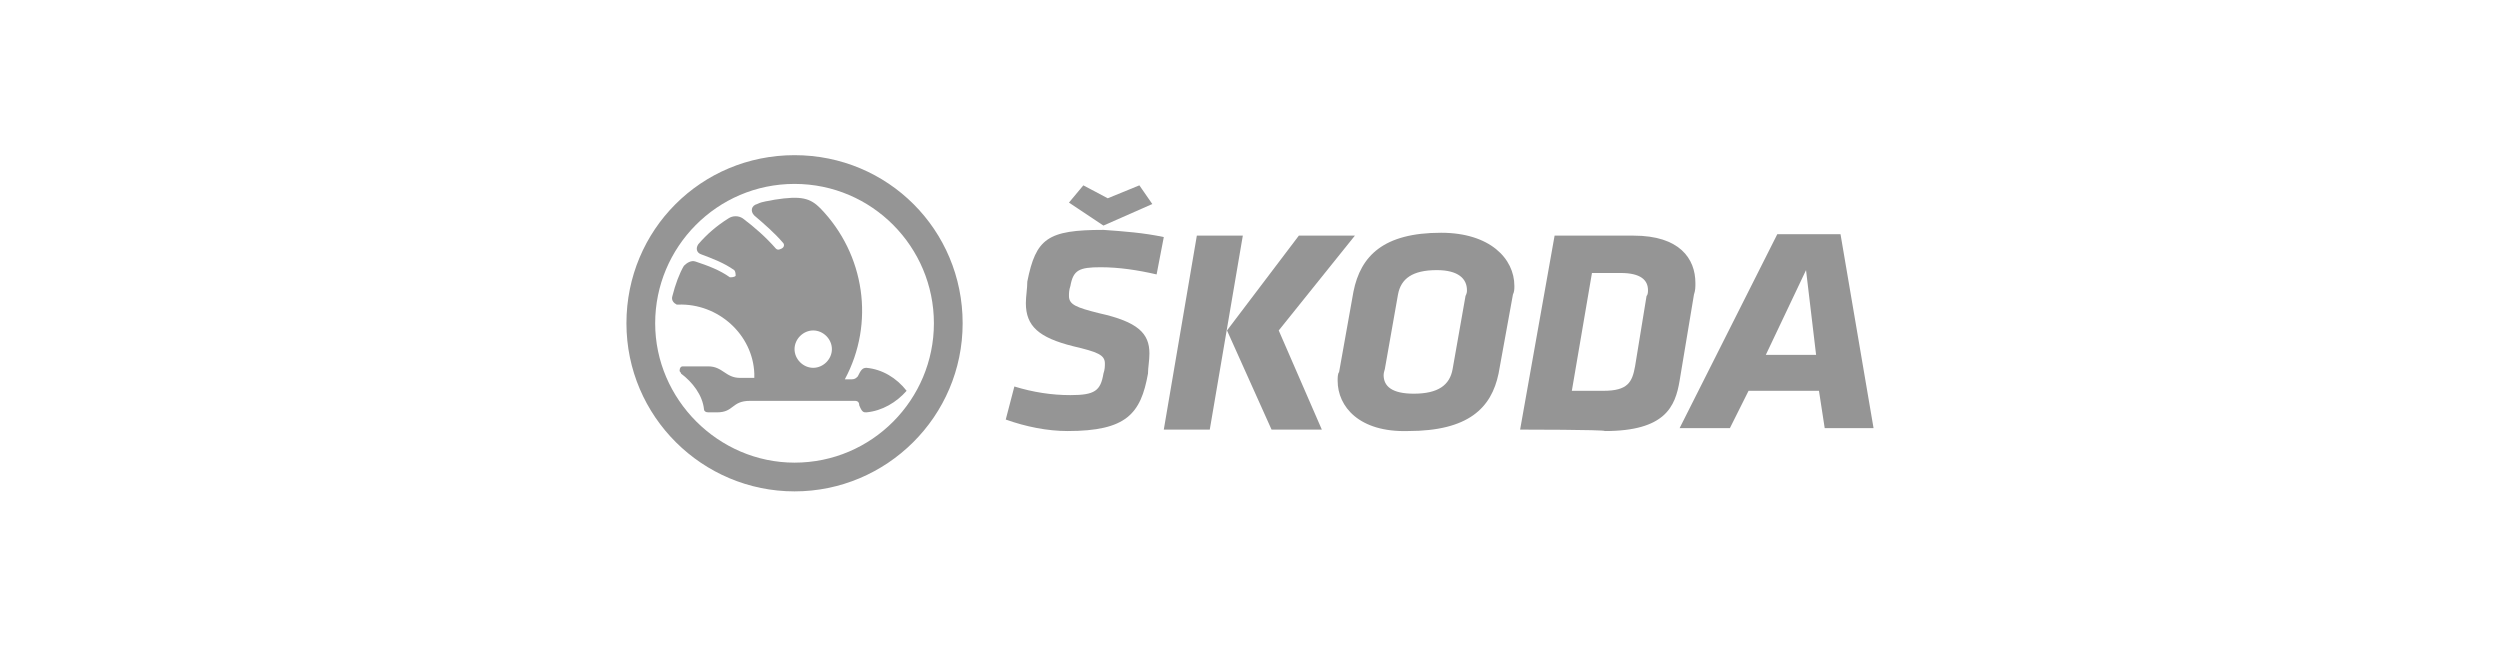 <?xml version="1.0" encoding="utf-8"?>
<!-- Generator: Adobe Illustrator 26.5.0, SVG Export Plug-In . SVG Version: 6.00 Build 0)  -->
<svg version="1.1" id="Layer_1" xmlns="http://www.w3.org/2000/svg" xmlns:xlink="http://www.w3.org/1999/xlink" x="0px" y="0px"
	 viewBox="0 0 174 45" style="enable-background:new 0 0 174 45;" xml:space="preserve">
<style type="text/css">
	.st0{fill:#959595;fill-opacity:0;}
	.st1{clip-path:url(#SVGID_00000183928345822076047360000002378684592315796130_);}
	.st2{fill:#959595;}
</style>
<g transform="translate(43)">
	<rect x="-43" class="st0" width="174" height="45"/>
	<g>
		<g>
			<defs>
				<rect id="SVGID_1_" x="0.6" y="10.8" width="86.8" height="23.5"/>
			</defs>
			<clipPath id="SVGID_00000075858822689011860070000004399961938963749047_">
				<use xlink:href="#SVGID_1_"  style="overflow:visible;"/>
			</clipPath>
			
				<g id="Group_1771_00000090274952326609104740000000596174937817726095_" style="clip-path:url(#SVGID_00000075858822689011860070000004399961938963749047_);">
				<path id="Path_8334_00000147194375748034858530000013296301474096853664_" class="st2" d="M12.3,10.8C5.8,10.8,0.6,16,0.6,22.5
					s5.3,11.7,11.7,11.7S24,29,24,22.5l0,0C24,16,18.8,10.8,12.3,10.8 M12.3,32.2c-5.3,0-9.7-4.4-9.7-9.7s4.3-9.7,9.7-9.7
					s9.7,4.4,9.7,9.7S17.7,32.2,12.3,32.2L12.3,32.2"/>
				<path id="Path_8335_00000001639934980211448440000001531994581007568571_" class="st2" d="M17.3,25.6c-0.3,0-0.4,0.2-0.6,0.6
					c-0.1,0.1-0.2,0.2-0.4,0.2h-0.5c2.1-3.9,1.4-8.7-1.7-11.9c-0.7-0.7-1.3-0.9-3.2-0.6c-0.4,0.1-0.8,0.1-1.2,0.3
					c-0.4,0.1-0.5,0.5-0.2,0.8c0.7,0.6,1.4,1.2,2,1.9c0.1,0.1,0.1,0.3-0.1,0.4s-0.3,0.1-0.4,0c-0.7-0.8-1.5-1.5-2.3-2.1
					c-0.3-0.2-0.7-0.2-1,0c-0.8,0.5-1.5,1.1-2.1,1.8c-0.2,0.3-0.1,0.6,0.2,0.7c0.8,0.3,1.6,0.6,2.3,1.1c0.1,0.1,0.1,0.3,0.1,0.4
					c-0.1,0.1-0.3,0.1-0.4,0.1c-0.7-0.5-1.5-0.8-2.4-1.1c-0.3-0.1-0.6,0.1-0.8,0.3C4.3,19,4,19.8,3.8,20.6c-0.1,0.3,0.1,0.5,0.3,0.6
					c0.1,0,0.1,0,0.1,0c2.8-0.1,5.2,2.1,5.3,4.8c0,0.1,0,0.2,0,0.3H8.5c-1,0-1.2-0.8-2.2-0.8H4.5c-0.1,0-0.2,0.1-0.2,0.3
					c0,0.1,0.1,0.1,0.1,0.2c0.8,0.6,1.5,1.5,1.6,2.5c0,0.1,0.1,0.2,0.3,0.2h0.6c1.2,0,1-0.8,2.3-0.8h7.3c0.2,0,0.3,0.1,0.3,0.3
					c0.2,0.5,0.3,0.5,0.5,0.5c1.1-0.1,2.1-0.7,2.8-1.5C19.4,26.3,18.4,25.7,17.3,25.6 M13.6,25.6c-0.7,0-1.3-0.6-1.3-1.3
					s0.6-1.3,1.3-1.3l0,0c0.7,0,1.3,0.6,1.3,1.3S14.3,25.6,13.6,25.6L13.6,25.6"/>
				<path id="Path_8336_00000068672456679816372400000000406414603359046840_" class="st2" d="M27,29.2l0.6-2.3
					c1.3,0.4,2.6,0.6,3.9,0.6c1.7,0,2.1-0.3,2.3-1.5c0.1-0.3,0.1-0.5,0.1-0.7c0-0.6-0.5-0.8-2.2-1.2c-2.4-0.6-3.3-1.4-3.3-3
					c0-0.5,0.1-1,0.1-1.5c0.6-3,1.4-3.6,5.3-3.6c1.4,0.1,2.8,0.2,4.2,0.5l-0.5,2.6c-1.3-0.3-2.6-0.5-3.9-0.5c-1.5,0-1.9,0.2-2.1,1.3
					c-0.1,0.3-0.1,0.5-0.1,0.7c0,0.6,0.5,0.8,2.1,1.2c2.7,0.6,3.5,1.4,3.5,2.8c0,0.5-0.1,1-0.1,1.4c-0.5,2.8-1.5,4-5.6,4
					C29.9,30,28.4,29.7,27,29.2 M34.1,13.8l2.2-0.9l0.9,1.3l-3.4,1.5l-2.4-1.6l1-1.2L34.1,13.8z"/>
				<path id="Path_8337_00000081628284377615923340000016262674117347804556_" class="st2" d="M40.3,16.4h3.2l-2.3,13.5H38
					L40.3,16.4z M42.4,23l5-6.6h3.9L46,23l3,6.9h-3.5L42.4,23z"/>
				<path id="Path_8338_00000183233507417636288670000009539941891594345398_" class="st2" d="M50.1,26.5c0-0.2,0-0.5,0.1-0.6l1-5.6
					c0.5-2.5,2.1-4.1,6.1-4.1c3.4,0,5.1,1.8,5.1,3.7c0,0.2,0,0.4-0.1,0.6l-1,5.5C60.8,28.4,59.2,30,55,30
					C51.6,30.1,50.1,28.3,50.1,26.5 M59.1,20.2c0-0.8-0.6-1.4-2.1-1.4c-1.7,0-2.5,0.6-2.7,1.7l-0.9,5.1c0,0.1-0.1,0.3-0.1,0.5
					c0,0.8,0.6,1.3,2.1,1.3c1.7,0,2.5-0.6,2.7-1.7l0.9-5.1C59.1,20.4,59.1,20.3,59.1,20.2"/>
				<path id="Path_8339_00000120533679756860264220000001383279724468560303_" class="st2" d="M62.8,29.9l2.4-13.5h5.5
					c3.2,0,4.3,1.6,4.3,3.3c0,0.3,0,0.5-0.1,0.8l-1,6c-0.3,1.8-1,3.5-5.2,3.5C68.7,29.9,62.8,29.9,62.8,29.9z M71.7,20.2
					c0-0.7-0.5-1.2-1.9-1.2h-2l-1.4,8.2h2.2c1.7,0,2-0.6,2.2-1.7l0.8-4.9C71.7,20.5,71.7,20.3,71.7,20.2"/>
				<path id="Path_8340_00000125597662527021293230000007824653802406793908_" class="st2" d="M83.6,27.2h-4.9l-1.3,2.6h-3.5
					l6.8-13.5h4.4l2.3,13.5h-3.4L83.6,27.2z M79.9,24.7h3.5l-0.7-5.9L79.9,24.7z"/>
			</g>
		</g>
	</g>
</g>
</svg>
